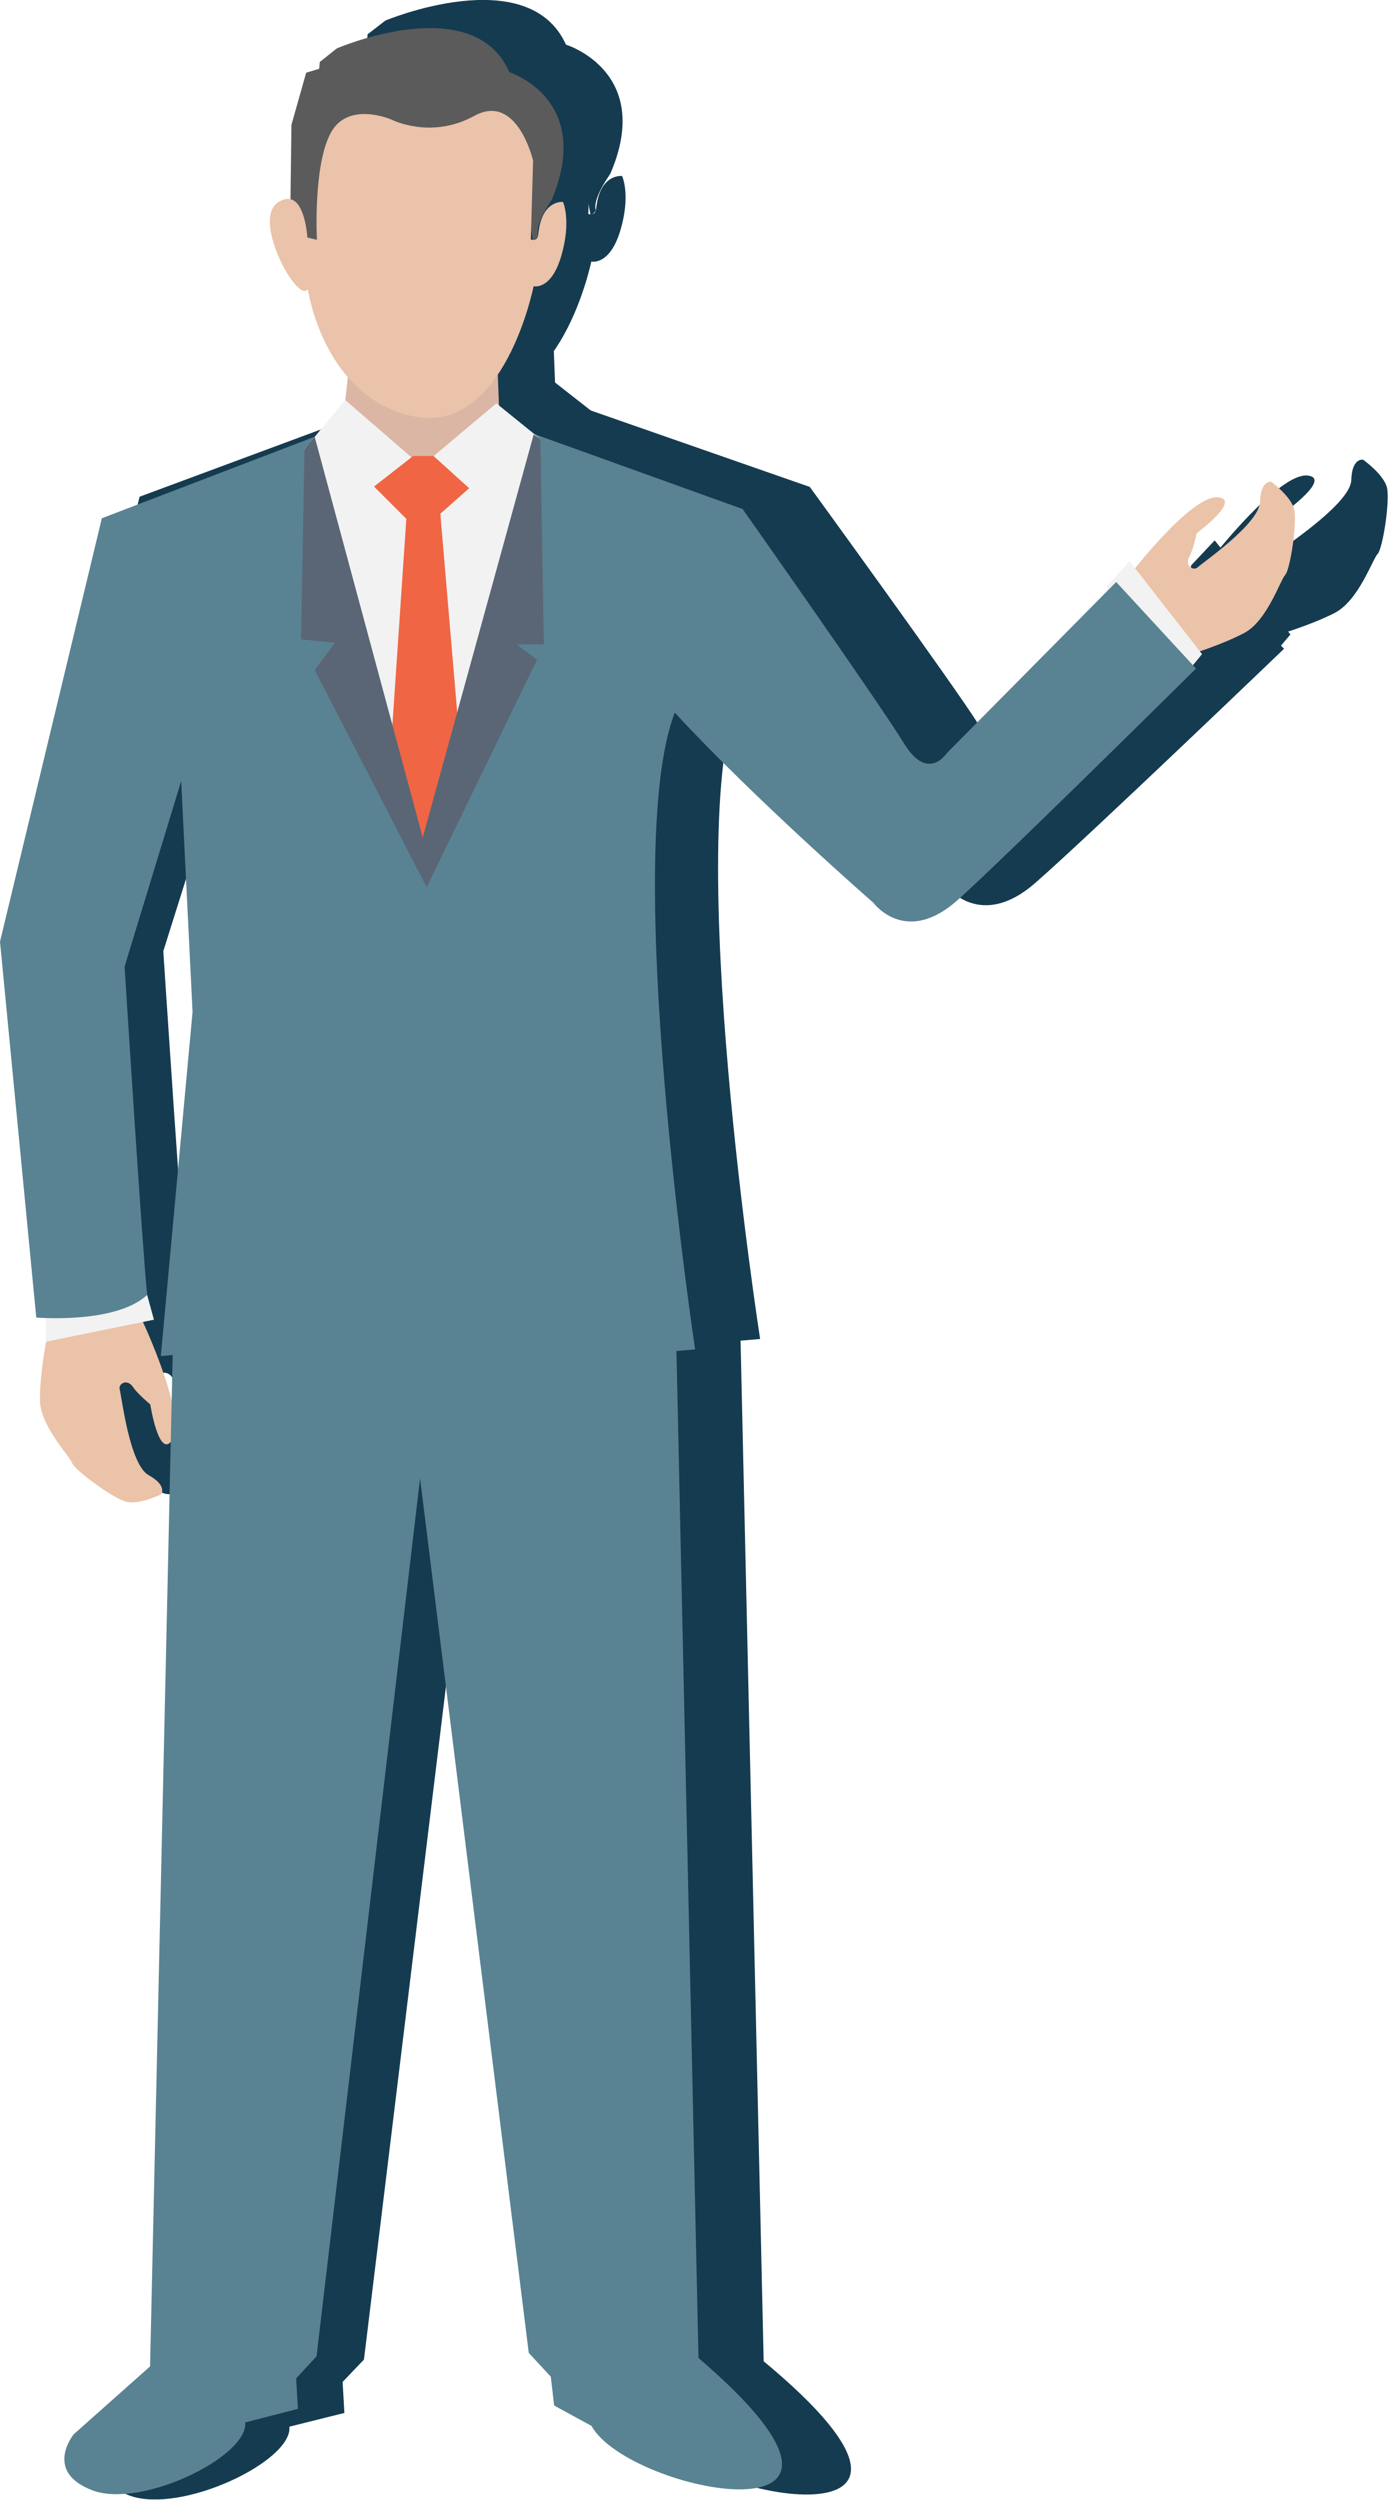<svg width="141" height="253" viewBox="0 0 141 253" fill="none" xmlns="http://www.w3.org/2000/svg">
<g clip-path="url(#clip0_143_303)">
<path d="M8.23 134.74L18.42 132.59C18.42 132.59 23.26 142.58 21.54 144.9C20.16 146.76 19.26 141.18 19.26 141.18C19.26 141.18 17.9 140.09 17.46 139.44C16.79 138.46 15.84 139.09 16.02 139.67C16.2 140.25 17.04 147.33 19.08 148.44C21.12 149.55 20.4 150.41 20.4 150.41C20.4 150.41 18.06 151.51 16.68 151.16C15.3 150.81 11.23 147.91 10.99 147.21C10.75 146.51 7.57 143.38 7.57 140.71C7.57 138.04 8.23 134.73 8.23 134.73V134.74Z" fill="#153B50"/>
<path d="M129.33 64.27L122.62 56.54C122.62 56.54 129.48 47.74 132.4 48.13C134.74 48.44 130.07 51.81 130.07 51.81C130.07 51.81 129.71 53.48 129.32 54.16C128.74 55.19 129.76 55.71 130.2 55.28C130.64 54.85 136.72 50.83 136.78 48.57C136.84 46.31 137.97 46.52 137.97 46.52C137.97 46.52 140.07 48.01 140.39 49.35C140.71 50.69 139.96 55.54 139.44 56.07C138.92 56.6 137.53 60.78 135.1 62.03C132.67 63.28 129.33 64.25 129.33 64.25V64.27Z" fill="#153B50"/>
<path d="M40.2 35.58L39.78 39.24L48.71 46.5L56.2 39.18L56.02 34.48L40.2 35.58Z" fill="#153B50"/>
<path d="M8.14 130.86L8.23 134.74L19.65 132.49L18.93 129.93L8.14 130.86Z" fill="#153B50"/>
<path d="M120.55 57.24L122.95 54.69L130.62 64.21L129 66.12L120.55 58.17V57.24Z" fill="#153B50"/>
<path d="M36.66 41.91L14.13 50.27L3.35 93.7L7.19 132.25C7.19 132.25 15.58 132.95 18.93 129.93C18.45 125.75 16.53 96.26 16.53 96.26L22.52 77.22L23.72 100.91L20.36 136.21L21.62 136.09L19.22 239.84L11.13 246.81C11.13 246.81 7.89 250.64 13.11 252.56C18.32 254.48 29.65 249.08 29.29 245.59L34.86 244.2L34.68 241.06L36.84 238.8L47.81 148.75L59.32 238.45L61.66 240.89L62.02 243.85L65.97 245.94C69.92 252.91 101.02 258.66 77.3 238.97L74.96 135.68L76.94 135.51C76.94 135.51 69.03 84.65 74.78 70.19C83.23 79.07 95.81 89.7 95.81 89.7C95.81 89.7 99.23 94.23 104.8 89.35C110.37 84.47 129.97 65.66 129.97 65.66L121.52 56.78L103.54 74.37C103.54 74.37 101.56 77.33 99.05 73.32C96.53 69.31 81.97 49.28 81.97 49.28L59.5 41.44L48.35 82.02L36.67 41.9L36.66 41.91Z" fill="#153B50"/>
<path d="M39.9 38.14L47.99 44.93L55.9 38.49L60.57 42.15L48.53 88.13L35.58 43.19L39.9 38.14Z" fill="#153B50"/>
<path d="M46.37 50.33L44.57 76.11L49.07 85.52L52.12 74.37L49.97 49.81L53.02 47.2L49.25 43.89H47.09L42.96 47.02L46.37 50.33Z" fill="#153B50"/>
<path d="M60.57 42.15L60.93 63.22H58.06L60.21 64.79L48.53 88.13L36.66 65.83L38.82 63.05L35.23 62.7L35.58 43.19L36.66 41.91L48.11 83.02L59.85 41.68L60.57 42.15Z" fill="#153B50"/>
<path d="M34.09 18.57L34.21 9.92L35.77 4.58L37.15 4.17L37.21 3.47L39.01 2.08C39.01 2.08 53.45 -3.96 57.29 4.52C57.29 4.52 66.22 7.25 61.78 17.58C59.74 20.54 60.34 21.3 60.34 21.3L59.8 21.88L58.06 12.82L43.98 10.44L38.29 14.56L36.91 21.7L35.35 21.58L34.09 18.56V18.57Z" fill="#153B50"/>
<path d="M35.94 26.76C35.94 26.76 37.56 37.91 47.15 39.82C56.74 41.73 59.85 26.47 59.85 26.47C59.85 26.47 61.71 26.93 62.79 23.33C63.87 19.73 62.97 17.81 62.97 17.81C62.97 17.81 60.63 17.52 60.33 21.29C60.09 21.93 59.55 21.64 59.55 21.64L59.79 13.57C59.79 13.57 58.11 6.54 53.56 8.98C49.01 11.42 44.87 9.39 44.87 9.39C44.87 9.39 40.2 7.36 38.34 10.78C36.48 14.2 36.9 21.7 36.9 21.7L35.88 21.47C35.88 21.47 35.58 16.07 32.76 17.87C29.94 19.67 34.92 28.38 35.94 26.75V26.76Z" fill="#153B50"/>
<path d="M4.67 135.78L14.41 133.66C14.41 133.66 19.03 143.52 17.39 145.8C16.07 147.63 15.21 142.13 15.21 142.13C15.21 142.13 13.91 141.05 13.49 140.41C12.85 139.44 11.94 140.07 12.12 140.64C12.3 141.21 13.09 148.2 15.04 149.29C16.99 150.38 16.3 151.24 16.3 151.24C16.3 151.24 14.07 152.33 12.75 151.98C11.43 151.63 7.54 148.77 7.31 148.08C7.08 147.39 4.04 144.3 4.04 141.66C4.04 139.02 4.67 135.76 4.67 135.76V135.78Z" fill="#EBC3A9"/>
<path d="M120.43 66.26L114.01 58.63C114.01 58.63 120.57 49.94 123.36 50.33C125.6 50.64 121.13 53.97 121.13 53.97C121.13 53.97 120.78 55.62 120.41 56.29C119.85 57.3 120.83 57.82 121.25 57.4C121.67 56.98 127.48 53.01 127.54 50.78C127.6 48.55 128.68 48.76 128.68 48.76C128.68 48.76 130.68 50.23 131 51.55C131.32 52.87 130.59 57.66 130.09 58.18C129.59 58.7 128.27 62.83 125.94 64.06C123.61 65.29 120.43 66.25 120.43 66.25V66.26Z" fill="#EBC3A9"/>
<path d="M35.23 37.96L34.83 41.57L43.36 48.73L50.52 41.51L50.35 36.87L35.23 37.96Z" fill="#DBB6A5"/>
<path d="M4.58 131.96L4.67 135.78L15.58 133.56L14.89 131.04L4.58 131.96Z" fill="#F2F2F2"/>
<path d="M112.04 59.32L114.34 56.8L121.67 66.2L120.12 68.09L112.04 60.24V59.32Z" fill="#F2F2F2"/>
<path d="M31.85 44.2L10.31 52.45L0 95.3L3.67 133.34C3.67 133.34 11.69 134.03 14.9 131.05C14.44 126.93 12.61 97.83 12.61 97.83L18.34 79.04L19.49 102.41L16.28 137.24L17.48 137.13L15.19 239.49L7.46 246.36C7.46 246.36 4.37 250.14 9.35 252.03C14.33 253.92 25.16 248.59 24.82 245.16L30.15 243.79L29.98 240.7L32.04 238.47L42.52 149.62L53.52 238.12L55.75 240.53L56.09 243.45L59.87 245.51C63.65 252.38 93.38 258.05 70.7 238.64L68.47 136.73L70.36 136.56C70.36 136.56 62.8 86.38 68.3 72.12C76.38 80.88 88.41 91.37 88.41 91.37C88.41 91.37 91.68 95.84 97 91.03C102.32 86.22 121.06 67.66 121.06 67.66L112.98 58.9L95.8 76.26C95.8 76.26 93.91 79.18 91.5 75.23C89.09 71.28 75.17 51.52 75.17 51.52L53.69 43.79L43.04 83.83L31.87 44.25L31.85 44.2Z" fill="#598392"/>
<path d="M34.94 40.48L42.68 47.18L50.24 40.82L54.7 44.43L43.19 89.8L30.82 45.46L34.94 40.48Z" fill="#F2F2F2"/>
<path d="M41.13 52.51L39.41 77.94L43.71 87.22L46.63 76.22L44.57 51.99L47.49 49.41L43.88 46.15H41.82L37.86 49.24L41.13 52.51Z" fill="#F06543"/>
<path d="M54.7 44.43L55.05 65.22H52.3L54.36 66.77L43.19 89.8L31.85 67.8L33.91 65.05L30.47 64.71L30.82 45.46L31.85 44.2L42.79 84.76L54.02 43.97L54.7 44.43Z" fill="#5A6676"/>
<path d="M29.39 21.17L29.5 12.63L30.99 7.36L32.31 6.96L32.37 6.27L34.09 4.9C34.09 4.9 47.9 -1.06 51.56 7.31C51.56 7.31 60.1 10 55.86 20.2C53.91 23.12 54.49 23.87 54.49 23.87L53.97 24.44L52.31 15.5L38.85 13.15L33.41 17.22L32.09 24.27L30.6 24.16L29.4 21.18L29.39 21.17Z" fill="#5B5B5B"/>
<path d="M31.16 29.25C31.16 29.25 32.71 40.25 41.87 42.14C51.04 44.03 54.01 28.97 54.01 28.97C54.01 28.97 55.79 29.43 56.82 25.88C57.85 22.33 56.99 20.44 56.99 20.44C56.99 20.44 54.76 20.15 54.47 23.88C54.24 24.51 53.73 24.22 53.73 24.22L53.96 16.26C53.96 16.26 52.36 9.33 48 11.73C43.64 14.13 39.69 12.13 39.69 12.13C39.69 12.13 35.22 10.13 33.45 13.5C31.68 16.87 32.08 24.27 32.08 24.27L31.11 24.04C31.11 24.04 30.82 18.71 28.13 20.49C25.44 22.27 30.19 30.86 31.17 29.25H31.16Z" fill="#EAC3AA"/>
</g>
<defs>
<clipPath id="clip0_143_303">
<rect width="140.47" height="252.95" fill="white"/>
</clipPath>
</defs>
</svg>
